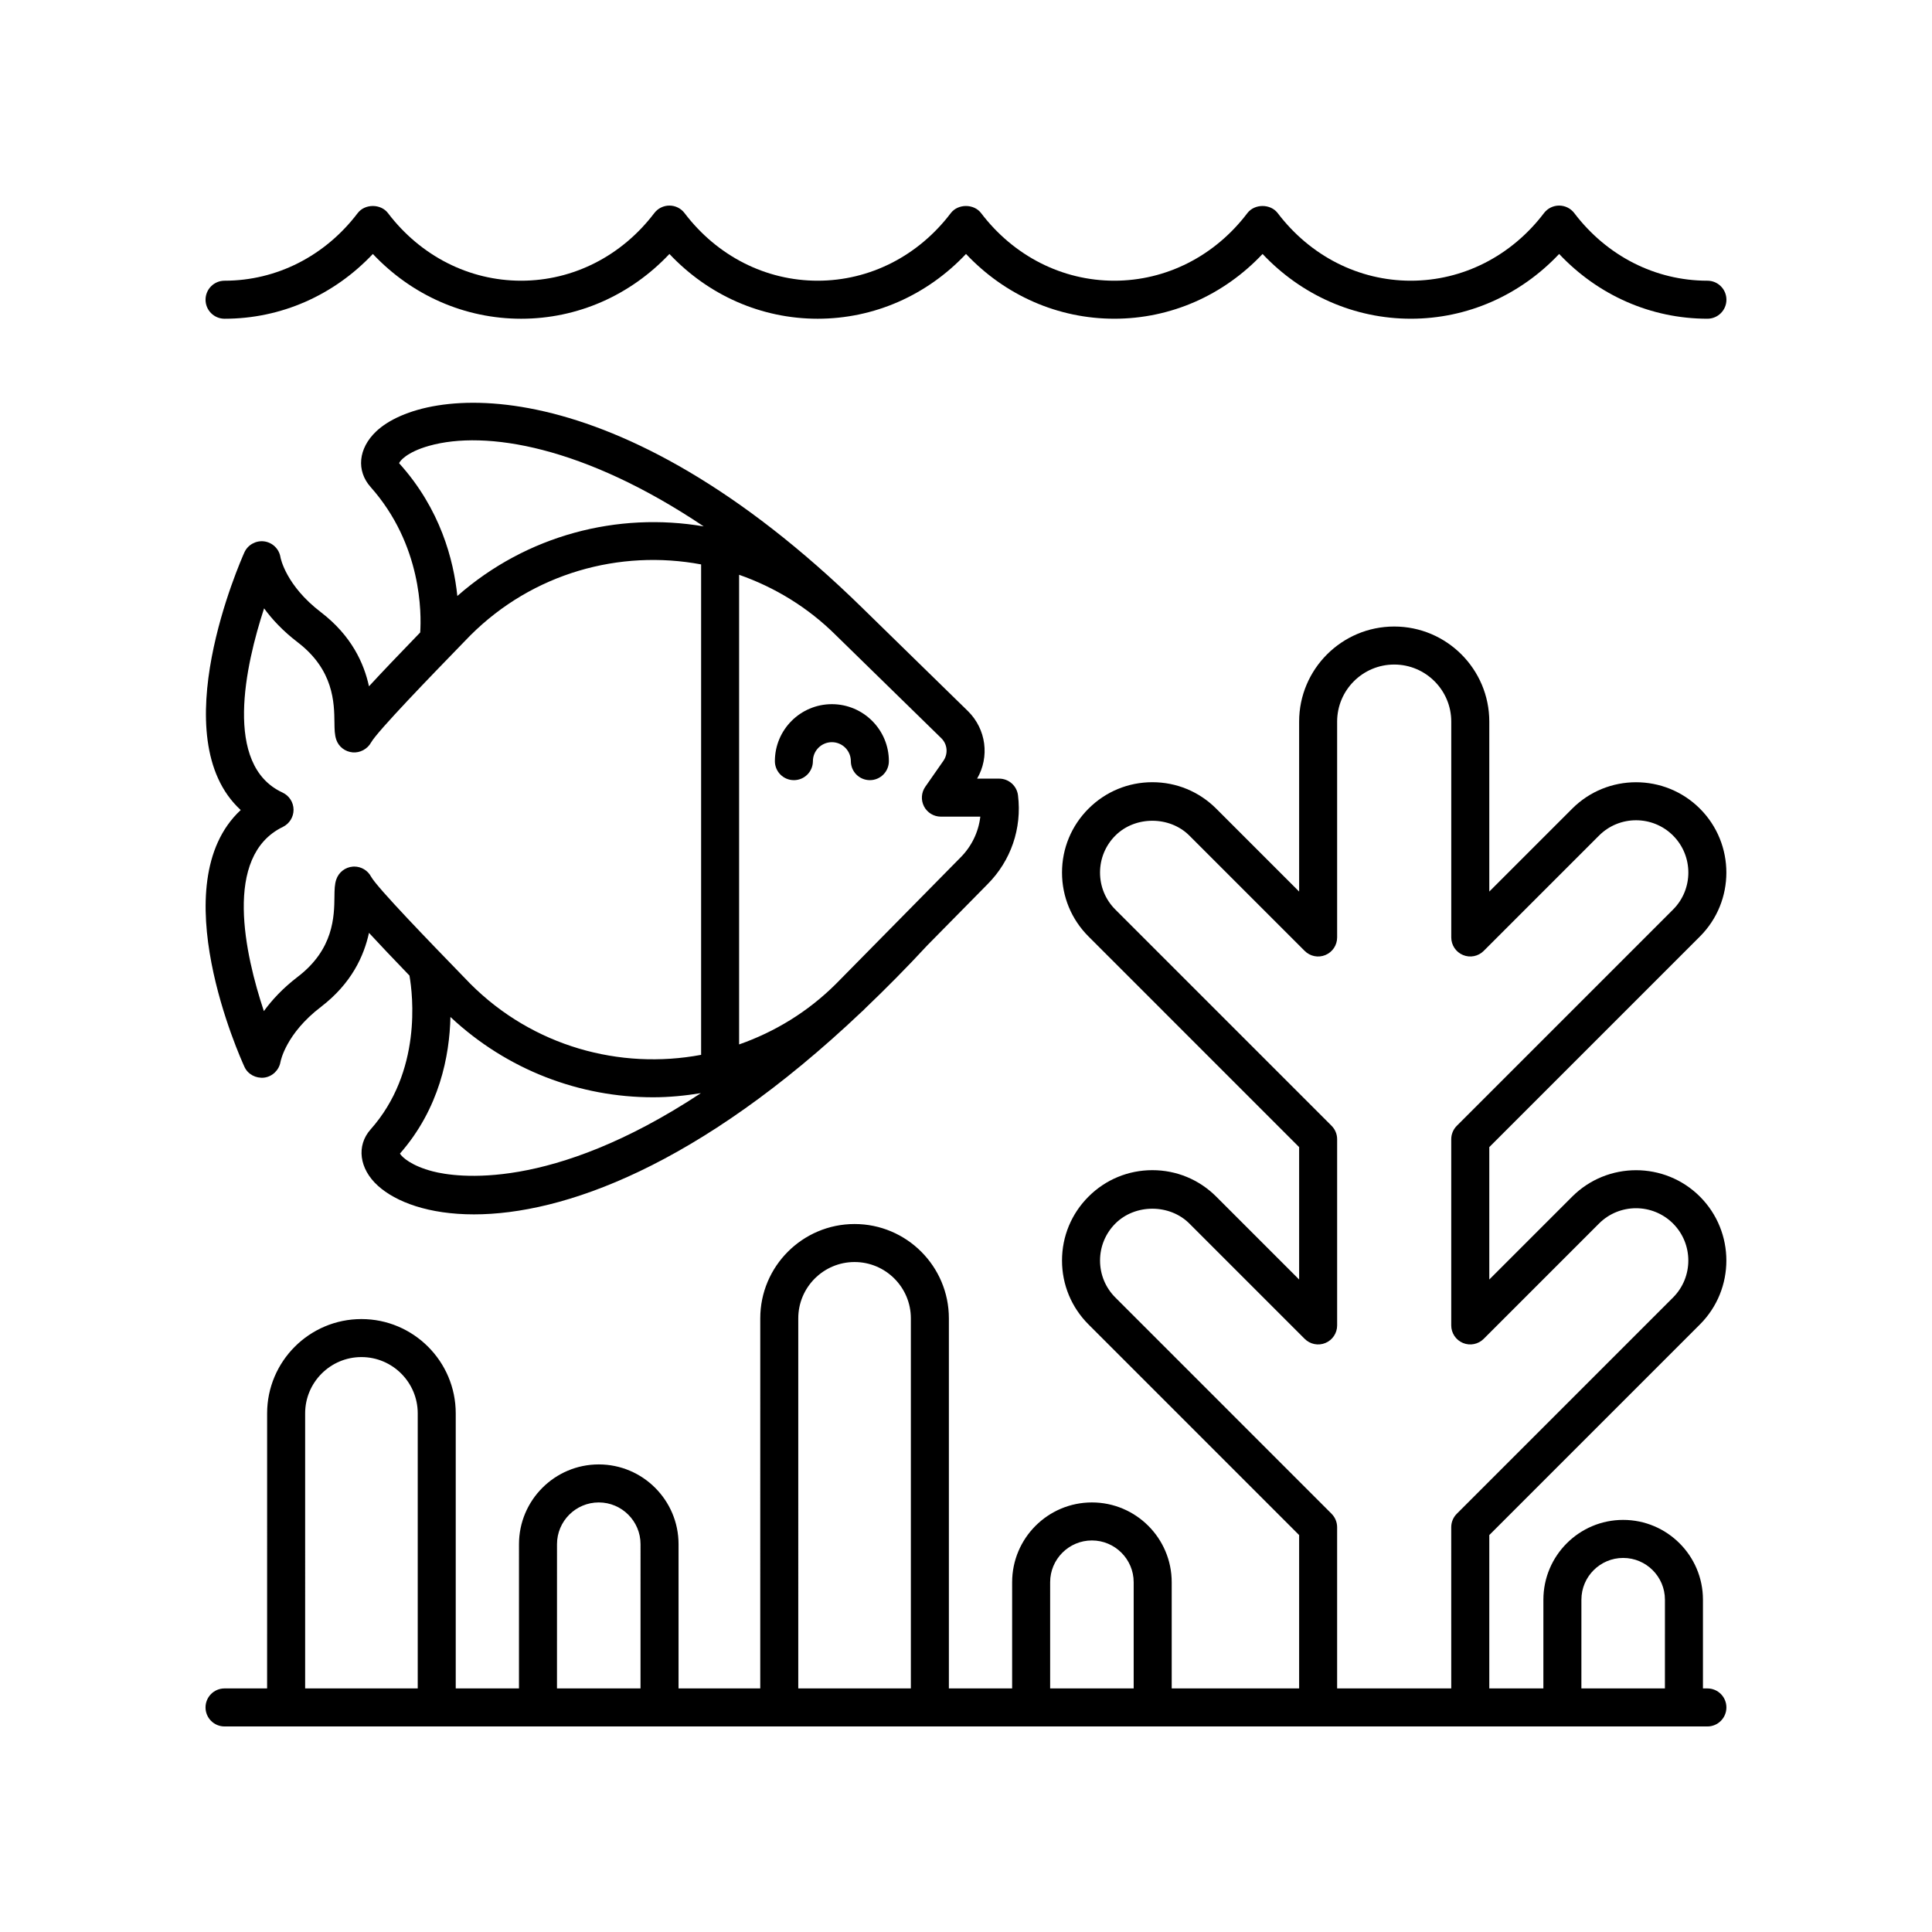 <?xml version="1.0" encoding="UTF-8"?>
<!-- Uploaded to: SVG Repo, www.svgrepo.com, Generator: SVG Repo Mixer Tools -->
<svg fill="#000000" width="800px" height="800px" version="1.1" viewBox="144 144 512 512" xmlns="http://www.w3.org/2000/svg">
 <g>
  <path d="m596.48 591.45h-1.18v-23.52c0-11.656-9.484-21.141-21.145-21.141-11.656 0-21.141 9.484-21.141 21.141l-0.004 23.52h-14.332v-40.641l55.828-55.828c9.332-9.332 9.332-24.52 0-33.859-9.344-9.344-24.531-9.332-33.863 0l-21.965 21.965v-35.09l55.828-55.828c9.332-9.332 9.332-24.52 0-33.859-9.344-9.34-24.531-9.34-33.863 0l-21.965 21.965v-45.043c0-13.895-11.301-25.195-25.195-25.195s-25.199 11.301-25.199 25.195v45.043l-21.965-21.965c-4.523-4.523-10.535-7.016-16.93-7.016s-12.41 2.496-16.93 7.016c-4.523 4.523-7.016 10.535-7.016 16.93s2.496 12.41 7.016 16.93l55.824 55.828v35.09l-21.965-21.965c-4.523-4.523-10.535-7.016-16.93-7.016s-12.41 2.496-16.93 7.016c-4.523 4.523-7.016 10.535-7.016 16.93s2.496 12.41 7.016 16.93l55.824 55.828v40.641h-33.77v-28.148c0-11.656-9.484-21.141-21.145-21.141-11.656 0-21.141 9.484-21.141 21.141l-0.004 28.148h-16.762v-98.078c0-13.781-11.211-24.992-24.992-24.992s-24.992 11.211-24.992 24.992l-0.004 98.078h-21.652v-38.223c0-11.656-9.484-21.141-21.141-21.141-11.66 0-21.145 9.484-21.145 21.141l-0.004 38.223h-16.758v-72.891c0-13.781-11.211-24.992-24.992-24.992s-24.992 11.211-24.992 24.992l-0.004 72.891h-11.281c-2.785 0-5.039 2.254-5.039 5.039s2.254 5.039 5.039 5.039h392.97c2.785 0 5.039-2.254 5.039-5.039s-2.254-5.039-5.039-5.039zm-33.391-23.516c0-6.102 4.965-11.066 11.066-11.066 6.106 0 11.07 4.965 11.07 11.066l-0.004 23.516h-22.137zm-66.207-22.77-57.297-57.305c-2.621-2.617-4.062-6.102-4.062-9.805 0-3.699 1.445-7.184 4.062-9.805 5.234-5.238 14.367-5.238 19.609 0l30.562 30.562c1.445 1.441 3.609 1.879 5.492 1.094 1.883-0.777 3.109-2.617 3.109-4.656v-49.34c0-1.34-0.531-2.617-1.477-3.562l-57.297-57.301c-2.621-2.617-4.062-6.102-4.062-9.805 0-3.699 1.445-7.184 4.062-9.805 5.234-5.238 14.367-5.238 19.609 0l30.562 30.562c1.445 1.445 3.609 1.883 5.492 1.094 1.883-0.777 3.109-2.617 3.109-4.656v-57.207c0-8.336 6.785-15.121 15.125-15.121 8.336 0 15.121 6.785 15.121 15.121v57.203c0 2.035 1.227 3.879 3.109 4.656 1.883 0.789 4.051 0.355 5.492-1.094l30.562-30.562c5.406-5.406 14.199-5.41 19.617 0 5.402 5.406 5.402 14.203 0 19.609l-57.309 57.305c-0.945 0.945-1.477 2.223-1.477 3.562v49.34c0 2.035 1.227 3.879 3.109 4.656 1.883 0.781 4.051 0.348 5.492-1.094l30.562-30.562c5.406-5.406 14.199-5.41 19.617 0 5.402 5.406 5.402 14.203 0 19.609l-57.305 57.305c-0.945 0.945-1.477 2.223-1.477 3.562l0.004 42.723h-30.242v-42.727c-0.004-1.336-0.535-2.617-1.48-3.559zm-74.582 18.137c0-6.102 4.965-11.066 11.066-11.066 6.106 0 11.07 4.965 11.07 11.066v28.148h-22.137zm-66.75-69.93c0-8.227 6.691-14.918 14.918-14.918 8.227 0 14.918 6.691 14.918 14.918v98.078h-29.836zm-63.938 59.855c0-6.102 4.965-11.066 11.07-11.066 6.102 0 11.066 4.965 11.066 11.066l-0.004 38.223h-22.137zm-66.746-34.668c0-8.227 6.691-14.918 14.918-14.918 8.227 0 14.918 6.691 14.918 14.918v72.891h-29.836z"/>
  <path d="m596.48 218.39c-13.777 0-26.637-6.535-35.281-17.918-0.953-1.258-2.441-1.992-4.016-1.992s-3.059 0.738-4.012 1.992c-8.656 11.387-21.516 17.918-35.293 17.918-13.77 0-26.633-6.535-35.277-17.918-1.91-2.508-6.121-2.508-8.031 0-8.645 11.387-21.504 17.918-35.281 17.918-13.777 0-26.637-6.535-35.293-17.918-1.898-2.508-6.117-2.508-8.023 0-8.645 11.387-21.504 17.918-35.281 17.918-13.777 0-26.637-6.535-35.281-17.918-0.949-1.258-2.434-1.992-4.008-1.992s-3.059 0.738-4.012 1.992c-8.656 11.387-21.516 17.918-35.285 17.918-13.777 0-26.637-6.535-35.293-17.918-1.898-2.508-6.117-2.508-8.023 0-8.645 11.383-21.504 17.918-35.281 17.918-2.785 0-5.039 2.254-5.039 5.039 0 2.785 2.254 5.039 5.039 5.039 14.922 0 28.945-6.188 39.297-17.164 10.355 10.98 24.379 17.164 39.301 17.164s28.941-6.184 39.297-17.164c10.352 10.977 24.375 17.164 39.297 17.164 14.922-0.004 28.945-6.191 39.297-17.168 10.355 10.98 24.379 17.164 39.301 17.164 14.926 0 28.945-6.184 39.293-17.16 10.355 10.973 24.379 17.16 39.297 17.16 14.922 0 28.945-6.184 39.301-17.164 10.348 10.977 24.371 17.164 39.293 17.164 2.785 0 5.039-2.254 5.039-5.039 0-2.781-2.254-5.035-5.039-5.035z"/>
  <path d="m349.35 345.71c0 2.785 2.254 5.039 5.039 5.039 2.785 0 5.039-2.254 5.039-5.039 0-2.769 2.254-5.023 5.027-5.023s5.027 2.254 5.027 5.023c0 2.785 2.254 5.039 5.039 5.039 2.785 0 5.039-2.254 5.039-5.039 0-8.324-6.773-15.098-15.105-15.098s-15.105 6.773-15.105 15.098z"/>
  <path d="m208.78 426.73c0.926 1.996 3.039 3.086 5.215 2.856 2.18-0.277 3.938-1.969 4.328-4.133 0.055-0.305 1.461-7.527 10.699-14.594 8.184-6.254 11.445-13.59 12.762-19.641 2.812 3.051 6.41 6.832 10.73 11.316 0.895 5.152 3.328 25.438-10.301 40.77-3.816 4.297-3.027 10.43 1.922 14.918 4.793 4.34 13.496 7.598 25.473 7.598 23.422 0 59.348-12.523 102.8-53.738 0.105-0.105 0.223-0.191 0.332-0.297l0.574-0.582c5.387-5.148 10.871-10.664 16.48-16.727l15.879-16.117c6.223-6.215 9.18-14.812 8.109-23.586-0.305-2.527-2.449-4.43-5-4.43h-5.84c3.352-5.758 2.426-13.086-2.406-17.871l-27.824-27.188c-0.012-0.012-0.023-0.02-0.031-0.031-0.004-0.004-0.004-0.008-0.008-0.012-65.762-64.398-116.14-59.152-129.02-46.879-4.699 4.477-5.273 10.387-1.438 14.699 13.656 15.363 13.473 33.656 13.145 38.543-5.633 5.828-10.168 10.57-13.574 14.27-1.32-6.055-4.582-13.387-12.762-19.652-9.238-7.059-10.648-14.281-10.691-14.523-0.34-2.203-2.086-3.922-4.301-4.227-2.18-0.289-4.356 0.887-5.269 2.922-0.969 2.176-21.793 49.145-0.969 68.273-21.012 19.547 0.008 65.922 0.992 68.062zm49.941 27.703c-5.578-1.441-8.129-3.703-8.734-4.715 10.512-11.988 13.152-25.949 13.383-36.211 15.082 14.137 34.371 21.289 53.715 21.285 4.238 0 8.469-0.418 12.664-1.098-39.859 26.301-65.016 22.289-71.027 20.738zm135.29-108.81-4.797 6.875c-1.074 1.539-1.199 3.547-0.336 5.215 0.871 1.664 2.59 2.707 4.469 2.707h10.449c-0.473 4.062-2.293 7.863-5.269 10.84l-32.934 33.426c-7.496 7.492-16.328 12.805-25.719 16.098v-124.46c9.402 3.297 18.246 8.617 25.758 16.121l27.844 27.207c1.609 1.594 1.836 4.102 0.535 5.969zm-144.24-78.863c0.129-0.508 1.945-2.926 7.945-4.613 14.996-4.223 41.082 0.082 72.777 21.355-22.77-3.898-46.891 2.262-65.293 18.441-0.984-9.543-4.488-23.086-15.43-35.184zm-30.906 87.27c-15.758-7.273-9.805-33.742-4.879-48.812 2.106 2.887 4.992 6.008 8.926 9.012 9.555 7.312 9.656 16.031 9.719 21.238 0.023 1.871 0.039 3.219 0.48 4.543 0.637 1.898 2.352 3.191 4.34 3.375 1.949 0.176 3.918-0.871 4.887-2.617 1.645-2.961 16.195-17.965 24.016-26.023l2.269-2.336c16.602-16.59 39.664-22.863 61.18-18.836v129.97c-21.5 4.027-44.555-2.227-61.125-18.797l-2.481-2.559c-7.769-8.012-22.223-22.906-23.852-25.852-0.875-1.656-2.598-2.688-4.457-2.688-0.133 0-0.27 0.004-0.402 0.016-2.012 0.164-3.731 1.504-4.375 3.418-0.441 1.324-0.457 2.672-0.48 4.543-0.059 5.211-0.164 13.93-9.719 21.23-3.969 3.035-6.867 6.184-8.984 9.098-4.953-14.883-10.918-41.074 5.027-48.812 1.75-0.852 2.859-2.633 2.84-4.582-0.023-1.949-1.164-3.711-2.93-4.527z"/>
 </g>
</svg>
